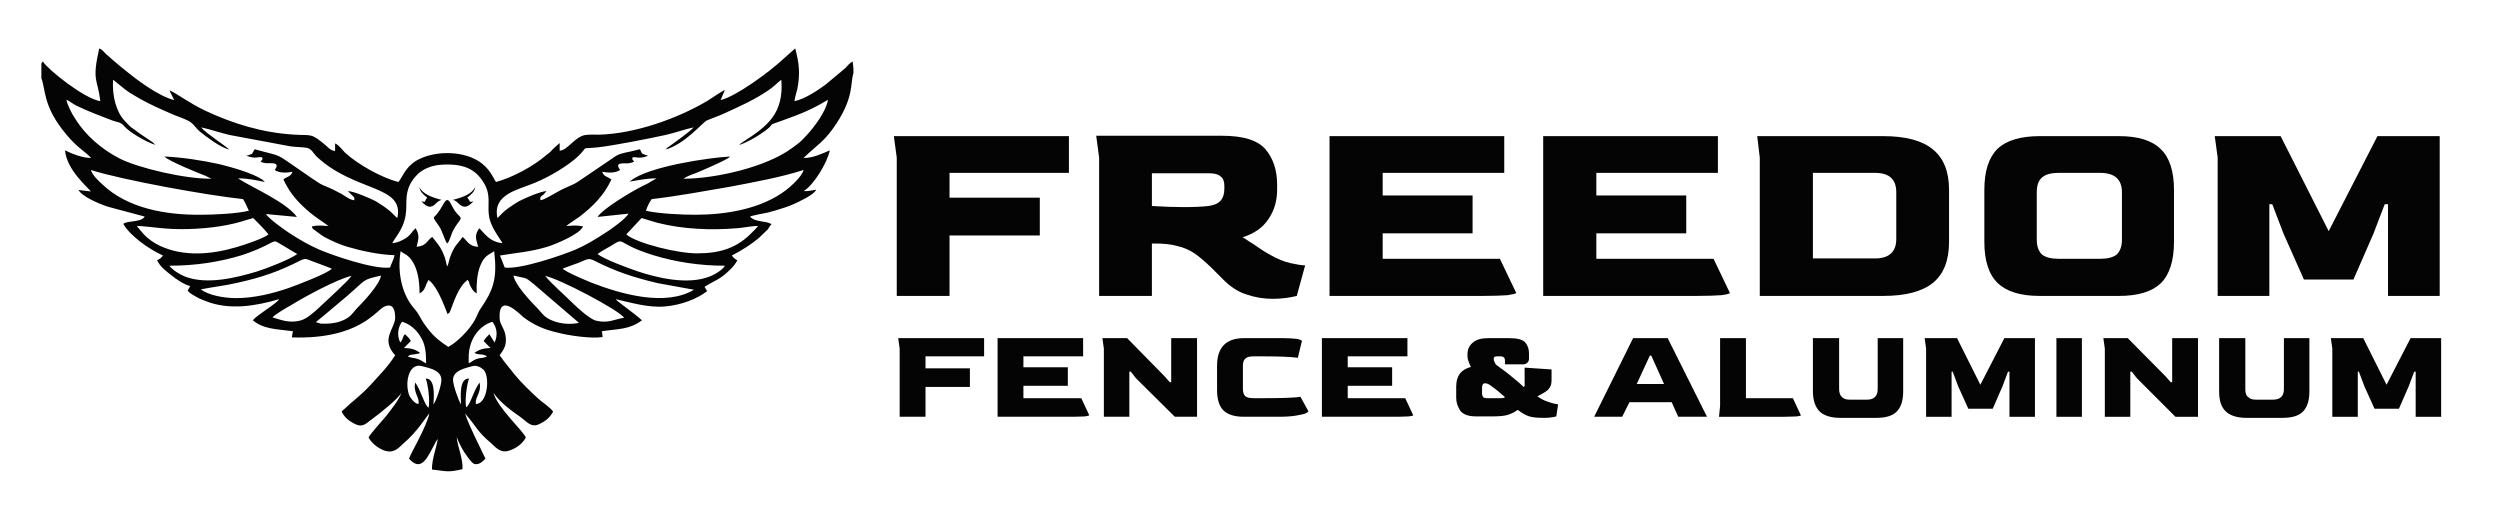 <?xml version="1.0" encoding="UTF-8"?>
<!DOCTYPE svg PUBLIC "-//W3C//DTD SVG 1.1//EN" "http://www.w3.org/Graphics/SVG/1.1/DTD/svg11.dtd">
<!-- Creator: CorelDRAW X8 -->
<svg xmlns="http://www.w3.org/2000/svg" xml:space="preserve" width="242.637mm" height="50.8mm" version="1.1" style="shape-rendering:geometricPrecision; text-rendering:geometricPrecision; image-rendering:optimizeQuality; fill-rule:evenodd; clip-rule:evenodd"
viewBox="0 0 6867 1438"
 xmlns:xlink="http://www.w3.org/1999/xlink">
 <defs>
  <style type="text/css">
   <![CDATA[
    .fil1 {fill:none}
    .fil0 {fill:#040404}
   ]]>
  </style>
 </defs>
 <g id="Layer_x0020_1">
  <g id="_316070920">
   <path class="fil0" d="M113 175l0 40c12,29 3,77 69,155 30,36 45,41 68,64 -25,0 -54,-12 -72,-21 4,54 66,105 71,113l-34 -4c10,18 54,37 81,46l101 27c-11,17 -46,10 -59,20 18,32 69,69 109,87 -5,7 -8,9 -16,13 8,18 25,30 40,42 11,9 34,25 51,29l-7 12c4,7 14,12 21,16 10,6 17,9 28,13 65,26 137,14 202,-5 -7,13 -61,43 -72,58 30,25 66,24 110,30l-3 17c188,6 232,-76 255,-85 24,-10 29,10 29,32 -1,29 -41,58 0,102 -20,32 -44,55 -68,82 -29,31 -48,43 -73,67 -4,3 -3,2 -6,6 8,16 20,26 39,35 21,9 29,-4 49,-18 19,-14 68,-53 76,-69 -4,16 -30,49 -41,63 -7,9 -45,50 -49,60 8,15 24,28 41,35 27,10 39,-4 54,-18 41,-35 61,-72 72,-83 -9,39 -50,107 -56,124 29,33 46,7 63,-26 6,-10 10,-21 16,-28 -4,27 -16,53 -16,84 39,4 42,9 84,-1 2,-28 -14,-63 -16,-88 7,18 18,39 29,53 6,8 14,20 21,21 14,2 23,-9 29,-15l-29 -60c-8,-17 -22,-47 -27,-64 34,39 31,47 72,82 14,13 27,29 52,19 20,-7 35,-20 43,-35 -8,-19 -79,-83 -89,-123 16,25 51,51 76,68 15,11 27,28 48,19 20,-9 31,-19 40,-35 -8,-12 -29,-25 -40,-35 -21,-19 -47,-44 -65,-66 -13,-17 -29,-35 -42,-54 9,-13 19,-24 17,-48 -2,-25 -16,-35 -17,-52 -4,-77 58,-10 66,-4 27,20 54,33 94,42 30,8 92,17 123,12l-2 -16c46,-7 75,-4 110,-30 -12,-11 -23,-19 -36,-29 -6,-5 -33,-24 -36,-29 40,9 90,24 135,20 45,-4 87,-20 116,-42l-7 -12c30,-19 42,-19 71,-48 7,-7 15,-16 19,-25 -7,-4 -10,-6 -15,-13 27,-14 51,-29 74,-48l25 -24c3,-5 5,-9 10,-14 -4,-3 -9,-4 -16,-6 -13,-2 -35,-4 -43,-15 6,-3 39,-9 49,-11 18,-5 33,-9 50,-15 17,-6 30,-12 45,-20 13,-6 33,-18 38,-28 -11,2 -24,5 -35,4 27,-15 66,-79 72,-112 -18,8 -48,22 -72,21 38,-37 57,-44 90,-94 49,-75 38,-111 47,-139l0 -13 -2 -19c-8,4 -13,10 -19,17l-55 46c-20,15 -57,40 -86,46 1,-10 5,-22 8,-34 8,-41 5,-71 -6,-111l-36 32c-33,31 -126,100 -169,110l12 -28c-11,5 -35,22 -48,30 -83,49 -198,90 -297,93 -14,0 -25,-1 -39,1 -29,5 -48,42 -70,43l0 -21c-6,5 -16,14 -20,18 -7,9 -11,10 -19,17 -34,29 -91,60 -136,72 -7,-9 -16,-38 -49,-58 -47,-29 -124,-28 -171,0 -30,19 -37,45 -48,58 -45,-11 -113,-49 -147,-81 -9,-9 -16,-20 -27,-25l0 21c-13,-2 -17,-8 -25,-15 -42,-36 -40,-27 -86,-30 -88,-5 -169,-30 -246,-66 -44,-21 -76,-46 -98,-56 4,10 8,16 13,27 -44,-11 -103,-56 -136,-83 -9,-7 -16,-13 -23,-19 -9,-7 -15,-13 -23,-20 -10,-7 -12,-15 -24,-20 -21,92 -4,83 3,145 -44,-7 -142,-85 -158,-109 -1,2 -1,-1 -4,6zm1477 712l-126 -108c-25,-19 -12,-12 -54,-22 4,25 46,70 66,90 14,15 19,26 44,35 21,8 47,10 70,5zm-723 -2l13 4c18,1 37,0 54,-6 26,-9 31,-19 45,-35 19,-19 64,-67 67,-91 -54,13 -37,8 -94,57l-63 53c-8,6 -14,12 -22,18zm847 -12c-14,-21 -177,-107 -217,-115 16,20 56,55 77,76 10,10 46,43 63,47 34,8 50,-4 77,-8zm-966 -1c24,7 45,16 75,9 18,-4 38,-22 53,-36 16,-15 83,-76 89,-87 -38,8 -132,59 -167,81 -8,4 -45,26 -50,33zm797 -134c10,10 66,33 78,38 82,32 204,67 283,20l-99 -18c-64,-15 -117,-32 -175,-62 -17,-8 -18,-4 -43,6 -15,5 -30,11 -44,16zm-994 57c21,16 63,24 97,24 50,0 102,-13 145,-28 23,-8 109,-41 118,-53 -13,-5 -28,-11 -42,-16 -7,-2 -13,-5 -21,-8 -11,-4 -12,-3 -22,1 -61,31 -107,47 -175,62 -34,8 -65,11 -100,18zm-86 -65c7,11 28,24 43,30 61,23 140,3 197,-14 29,-9 92,-34 111,-48l-52 -31c-8,-5 -10,-5 -20,0 -26,14 -50,24 -80,34 -62,19 -128,29 -199,29zm1176 -32c20,15 80,37 109,47 56,19 139,38 198,15 16,-6 37,-19 43,-30 -69,0 -135,-10 -197,-29 -107,-33 -74,-52 -117,-25 -12,7 -26,14 -36,22zm79 -54c29,25 145,53 196,52 64,0 111,-16 152,-60 4,-3 12,-13 14,-15 -13,-1 -42,5 -57,6 -73,6 -149,3 -220,-15 -15,-4 -29,-9 -43,-13l-42 45zm-1345 -23c10,10 24,36 65,55 66,30 141,23 209,3 21,-6 75,-24 88,-35 -11,-14 -29,-32 -42,-45 -26,7 -35,12 -71,19 -49,10 -117,14 -167,10 -20,-1 -68,-8 -82,-7zm308 -42c-4,-9 -11,-25 -16,-32 -96,-10 -330,-52 -418,-80 4,14 22,31 31,39 70,67 176,85 272,84 36,0 98,-3 131,-11zm1107 -32c-6,7 -13,22 -16,32 34,8 98,11 135,11 86,0 181,-16 249,-67 13,-10 45,-38 49,-56 -62,20 -134,33 -202,46 -70,12 -145,26 -215,34zm-562 122c7,-6 11,-27 17,-37 18,-33 28,-28 12,-43 -9,-9 -14,-20 -20,-31 -12,-22 -18,4 -32,23 -16,24 -21,8 1,41 8,11 17,43 22,47zm-151 -1c15,-1 26,-7 38,-14 14,-10 16,-18 26,-27 12,19 8,30 3,51 28,-2 29,-19 43,-27 16,21 24,27 35,58 2,6 4,19 6,23 3,-4 5,-17 7,-23 13,-37 22,-38 35,-58 11,7 16,26 43,27 -6,-23 -11,-30 3,-51 14,13 28,38 64,41 -11,-18 -23,-32 -33,-58 -11,-31 -1,-53 -8,-83 -5,-22 -24,-46 -37,-55 -20,-15 -44,-20 -74,-20 -30,0 -51,5 -72,19 -14,10 -32,31 -37,55 -9,36 7,63 -24,114 -6,10 -14,20 -18,28zm167 -119c30,-8 51,-16 61,-35 -2,12 -8,18 -22,29 4,5 5,5 7,11 3,1 6,0 10,-1 -13,14 -25,23 -43,4 -3,-3 -5,-5 -13,-8zm-32 0c-30,-8 -50,-16 -61,-35 3,12 8,18 22,29 -4,5 -4,5 -6,11 -3,1 -7,0 -10,-1 13,14 25,23 42,4 3,-3 6,-5 13,-8zm-113 392l4 -5c3,-5 3,-12 9,-18 6,6 13,12 16,19l-19 19c22,1 31,4 44,13 -5,4 1,2 -7,3 -3,1 -8,1 -11,2 -6,0 -10,1 -15,5 5,4 18,4 26,7 11,3 16,9 24,12 0,-30 -2,-53 -16,-74 -10,-17 -28,-34 -50,-40 -11,14 -15,37 -5,57zm188 43l0 14c8,-3 11,-8 22,-12 8,-3 22,-2 28,-7 -8,-6 -17,-5 -24,-6 -3,-1 -5,0 -10,-4 14,-9 23,-12 44,-13l-19 -19c4,-7 11,-14 16,-19 1,1 1,1 1,2l13 21c10,-20 6,-43 -6,-57 -37,11 -66,50 -65,100zm-21 127c-1,-24 -5,-72 22,-71 -6,15 -12,60 -8,79 7,-3 15,-25 19,-34 5,-12 10,-23 18,-34 6,28 -14,41 -10,59 31,-1 39,-71 22,-93 -6,-6 -19,-15 -32,-11 -22,6 -51,12 -53,36 -1,14 16,61 22,69zm-117 -1c4,-18 -15,-31 -9,-59 16,21 26,64 37,69 4,-21 -2,-65 -8,-80 26,-1 23,47 21,71 8,-9 22,-52 22,-67 0,-26 -30,-32 -53,-38 -38,-11 -49,50 -34,83 5,8 14,20 24,21zm82 -157c25,-13 58,-47 73,-74 6,-11 10,-24 17,-33 34,-50 45,-81 36,-156 -15,11 -27,11 -39,42 -8,22 -10,48 -9,74 -10,-5 -15,-15 -20,-26 0,-2 -1,-4 -1,-5l-3 -5c0,0 -1,-1 -1,-1 -26,19 -39,64 -49,89l-6 5 -9 -23c-10,-24 -24,-56 -43,-71 -10,14 -8,29 -25,37 0,-35 -5,-74 -28,-99 -10,-10 -16,-10 -24,-17 -10,61 5,120 36,156 22,26 14,26 41,60 15,19 32,33 54,47zm-805 -555c-23,-7 -71,-34 -86,-52 -10,-11 -15,-9 -32,-15 -29,-11 -69,-26 -97,-40 -11,-5 -20,-13 -29,-17 2,14 16,41 24,52 28,46 73,84 121,109 53,27 182,57 253,56 -1,0 -1,-2 -2,-1l-14 -7c-18,-7 -101,-40 -113,-53 48,2 106,11 151,21 32,8 91,24 119,43l6 6c-24,-5 -47,-10 -73,-10 1,1 2,2 4,3 34,22 129,63 157,103l-85 -8c7,12 51,44 67,54 25,16 50,31 80,44 35,15 150,55 194,49 3,-10 12,-26 12,-34 -42,-1 -92,-12 -129,-23 -20,-6 -36,-13 -54,-22 -17,-8 -22,-14 -35,-23 -7,-5 -7,-4 -9,-11 19,-4 27,-2 46,-1 -8,-7 -43,-27 -71,-55 -21,-20 -38,-41 -53,-73 9,-8 20,-7 25,-21 -18,3 -35,4 -49,-5 19,-25 -16,-17 -26,-19 -25,-5 -4,-4 -8,-15 -6,-3 -11,0 -21,0 -9,0 -15,-3 -23,-5l4 -1c12,-5 11,-2 15,-10l4 -7c86,24 47,5 140,68 11,8 19,13 31,21 11,8 20,11 34,17 12,5 22,11 34,17 10,6 24,17 35,17 0,-10 -1,-8 -7,-14 -3,-3 -10,-10 -11,-11 16,0 64,21 77,28 46,28 47,37 59,46 20,-92 -117,-70 -223,-170 -8,-8 -12,-20 -26,-23 -13,-2 -31,-2 -45,-4l-166 -31c-27,-6 -54,-16 -79,-21 13,16 67,51 74,58l3 3c-28,-8 -62,-35 -80,-49 -12,-10 -18,-23 -32,-30 -13,-7 -33,-13 -46,-19 -30,-13 -59,-26 -86,-41 -43,-24 -43,-28 -75,-53 -3,45 9,89 32,113 5,5 12,13 18,18 8,5 14,10 22,16l37 25c3,2 0,0 3,3 0,0 1,1 1,1l3 3zm1402 13c3,-4 0,0 4,-4 2,-3 2,-3 5,-4 18,-13 56,-40 68,-53 -24,5 -51,15 -78,21 -46,10 -141,29 -187,34 -49,5 -22,-5 -52,24 -26,25 -79,57 -121,74 -46,19 -115,31 -101,96 11,-9 12,-18 59,-46 12,-7 61,-28 76,-28 -1,1 -6,7 -9,10 -7,5 -9,5 -8,15 11,0 46,-24 67,-33 14,-7 23,-9 35,-17l93 -63c15,-10 15,-12 35,-17 14,-3 29,-6 43,-10l2 3c5,9 1,8 12,12l9 3c-7,2 -13,5 -21,5 -9,1 -17,-3 -22,0 -4,11 16,9 -7,15 -11,3 -46,-6 -27,19 -14,9 -31,8 -49,5 4,14 15,13 25,21 -20,44 -52,75 -87,102 -11,8 -29,19 -37,26 18,-1 27,-3 46,1 -7,21 -78,50 -98,56 -46,14 -82,16 -130,24l13 33c43,6 158,-34 194,-49 30,-13 54,-28 79,-44 17,-10 61,-42 67,-55l-85 9c15,-23 91,-68 118,-82 8,-4 14,-7 22,-11 3,-2 6,-4 10,-6l12 -7c-26,0 -50,5 -74,9l3 -2c0,0 1,-1 1,-1 49,-39 215,-63 272,-66 0,0 -1,0 -1,1 -2,6 -86,42 -94,45 -9,3 -27,10 -33,15 88,0 228,-32 298,-84 27,-20 20,-14 42,-37 21,-23 53,-66 57,-96 -44,27 -75,39 -125,57 -52,18 -11,4 -57,35 -14,10 -42,26 -61,32 0,-1 1,-2 1,-2l10 -7c67,-43 111,-78 104,-170 -12,9 -18,17 -34,28 -39,27 -82,46 -126,66 -13,6 -31,12 -45,18 -13,7 -59,64 -113,80z"/>
   <g>
    <path class="fil0" d="M2463 433l-8 -59 481 0 0 101 -328 0 0 68 248 0 0 104 -248 0 0 166 -145 0 0 -380zm1033 388c-25,0 -49,-4 -72,-12 -23,-7 -46,-22 -67,-44l-31 -31c-17,-16 -32,-29 -45,-38 -14,-9 -29,-16 -47,-20 -17,-5 -38,-7 -64,-7l-6 0 0 144 -145 0 0 -380 -8 -60 346 0c58,0 97,12 119,37 21,25 32,57 32,97l0 14c0,31 -8,58 -24,81 -15,23 -39,40 -71,50 6,3 11,6 16,10 5,3 9,6 13,8 17,12 32,22 45,29 21,12 40,20 58,24 18,4 31,6 40,6l-23 84c-20,5 -42,8 -66,8zm-245 -252c28,0 50,-1 68,-3 16,-2 27,-7 34,-15 7,-8 10,-19 10,-32l0 -9c0,-11 -3,-20 -10,-25 -6,-6 -17,-9 -33,-9l-156 0 0 90c33,2 62,3 87,3zm401 -195l480 0 0 101 -334 0 0 62 247 0 0 104 -247 0 0 70 322 0 45 94c-2,2 -10,4 -24,6 -15,1 -37,2 -66,2l-423 0 0 -439zm587 0l480 0 0 101 -334 0 0 62 247 0 0 104 -247 0 0 70 322 0 45 94c-1,2 -9,4 -24,6 -14,1 -36,2 -66,2l-423 0 0 -439zm595 59l-7 -59 346 0c61,0 107,12 136,36 30,24 45,61 45,112l0 142c0,52 -15,89 -44,113 -30,24 -75,36 -137,36l-339 0 0 -380zm317 277c38,0 58,-18 58,-53l0 -129c0,-35 -19,-53 -58,-53l-171 0 0 235 171 0zm452 103c-53,0 -91,-12 -115,-35 -25,-24 -37,-62 -37,-114l0 -142c0,-52 12,-89 36,-113 24,-23 63,-35 116,-35l218 0c53,0 91,12 115,36 24,23 36,61 36,112l0 142c0,52 -12,90 -36,114 -24,23 -62,35 -115,35l-218 0zm167 -102c20,0 35,-4 45,-12 9,-9 14,-22 14,-41l0 -130c0,-35 -20,-53 -59,-53l-115 0c-21,0 -36,4 -46,13 -9,8 -14,21 -14,40l0 130c0,19 5,32 14,41 10,8 25,12 46,12l115 0zm322 -278l-8 -59 181 0 132 261 134 -261 171 0 0 439 -142 0 0 -252 -9 0 -31 81 -55 126 -136 0 -56 -126 -31 -81 -8 0 0 252 -142 0 0 -380z"/>
    <path class="fil0" d="M2471 958l-4 -29 236 0 0 50 -161 0 0 33 122 0 0 51 -122 0 0 82 -71 0 0 -187zm269 -29l235 0 0 50 -164 0 0 30 122 0 0 51 -122 0 0 34 159 0 22 47c-1,1 -5,2 -12,3 -7,0 -18,1 -32,1l-208 0 0 -216zm292 29l-4 -29 68 0 103 105 14 16 4 0 0 -121 71 0 0 216 -61 0 -107 -106 -14 -18 -4 0 0 124 -70 0 0 -187zm385 187c-26,0 -45,-6 -57,-18 -11,-11 -17,-30 -17,-55l0 -67c0,-51 25,-76 74,-76l107 0c16,0 29,1 38,2 10,2 14,4 14,6l-11 46c-21,-3 -56,-4 -103,-4l-18 0c-12,0 -19,2 -23,6 -5,4 -7,11 -7,20l0 63c0,9 2,16 6,20 4,4 12,6 24,6l15 0c60,0 98,-1 113,-4l22 40c0,1 -3,3 -8,6 -6,2 -15,4 -27,6 -12,2 -28,3 -47,3l-95 0zm214 -216l235 0 0 50 -164 0 0 30 122 0 0 51 -122 0 0 34 158 0 22 47c-1,1 -4,2 -12,3 -7,0 -17,1 -32,1l-207 0 0 -216zm610 219c-16,0 -30,-1 -40,-4 -10,-3 -20,-9 -32,-18 -8,6 -18,11 -28,14 -10,3 -25,4 -44,4l-42 0c-21,0 -36,-5 -44,-16 -7,-11 -11,-22 -11,-35l0 -31c0,-29 13,-47 41,-54 -2,-2 -4,-6 -6,-12 -2,-5 -4,-11 -4,-18l0 -5c0,-13 5,-24 15,-32 9,-8 23,-12 42,-12l56 0c22,0 37,3 45,11 7,8 11,18 11,30l0 15c0,4 -1,8 -4,11 -3,3 -7,5 -12,5l-50 0 0 -9c0,-5 -1,-8 -3,-10 -2,-2 -5,-3 -10,-3l-9 0c-6,0 -9,2 -9,7 0,4 2,8 4,12 2,4 6,7 12,11 17,12 32,24 46,36 5,4 12,10 20,18l3 -2 0 -51 74 5 0 30c0,6 -1,11 -2,14 -2,4 -4,8 -8,12 -5,5 -14,10 -29,18 9,6 19,12 30,15 11,4 20,6 27,7l-5 33c-11,3 -23,4 -34,4zm-120 -54c7,0 12,-1 13,-3 -11,-10 -24,-21 -41,-33 -6,-4 -10,-5 -14,-5 -5,0 -8,4 -8,12l0 14c0,6 1,9 3,12 2,2 6,3 11,3l36 0zm365 -165l95 0 108 216 -79 0 -18 -40 -116 0 -20 40 -77 0 107 -216zm85 126l-35 -78 -4 0 -36 78 75 0zm154 60l0 -186 71 0 0 165 129 0 22 47c0,1 -4,2 -11,3 -7,0 -18,1 -33,1l-181 0 3 -30zm330 33c-25,0 -44,-6 -56,-17 -12,-12 -19,-30 -19,-56l0 -146 72 0 0 140c0,10 3,18 8,22 5,5 12,7 21,7l48 0c19,0 29,-10 29,-29l0 -140 70 0 0 146c0,26 -6,44 -18,56 -12,12 -31,17 -56,17l-99 0zm236 -190l-4 -29 89 0 64 128 66 -128 84 0 0 216 -70 0 0 -124 -4 0 -15 40 -27 62 -67 0 -28 -62 -15 -40 -3 0 0 124 -70 0 0 -187zm358 -29l70 0 0 216 -70 0 0 -216zm133 29l-4 -29 67 0 104 105 14 16 4 0 0 -121 71 0 0 216 -62 0 -106 -106 -14 -18 -4 0 0 124 -70 0 0 -187zm389 190c-25,0 -44,-6 -56,-17 -13,-12 -19,-30 -19,-56l0 -146 72 0 0 140c0,10 2,18 8,22 5,5 12,7 21,7l47 0c20,0 30,-10 30,-29l0 -140 70 0 0 146c0,26 -6,44 -18,56 -12,12 -31,17 -56,17l-99 0zm236 -190l-4 -29 89 0 64 128 66 -128 84 0 0 216 -70 0 0 -124 -4 0 -15 40 -27 62 -67 0 -28 -62 -15 -40 -3 0 0 124 -70 0 0 -187z"/>
   </g>
   <rect class="fil1" width="6867" height="1438"/>
  </g>
 </g>
</svg>
